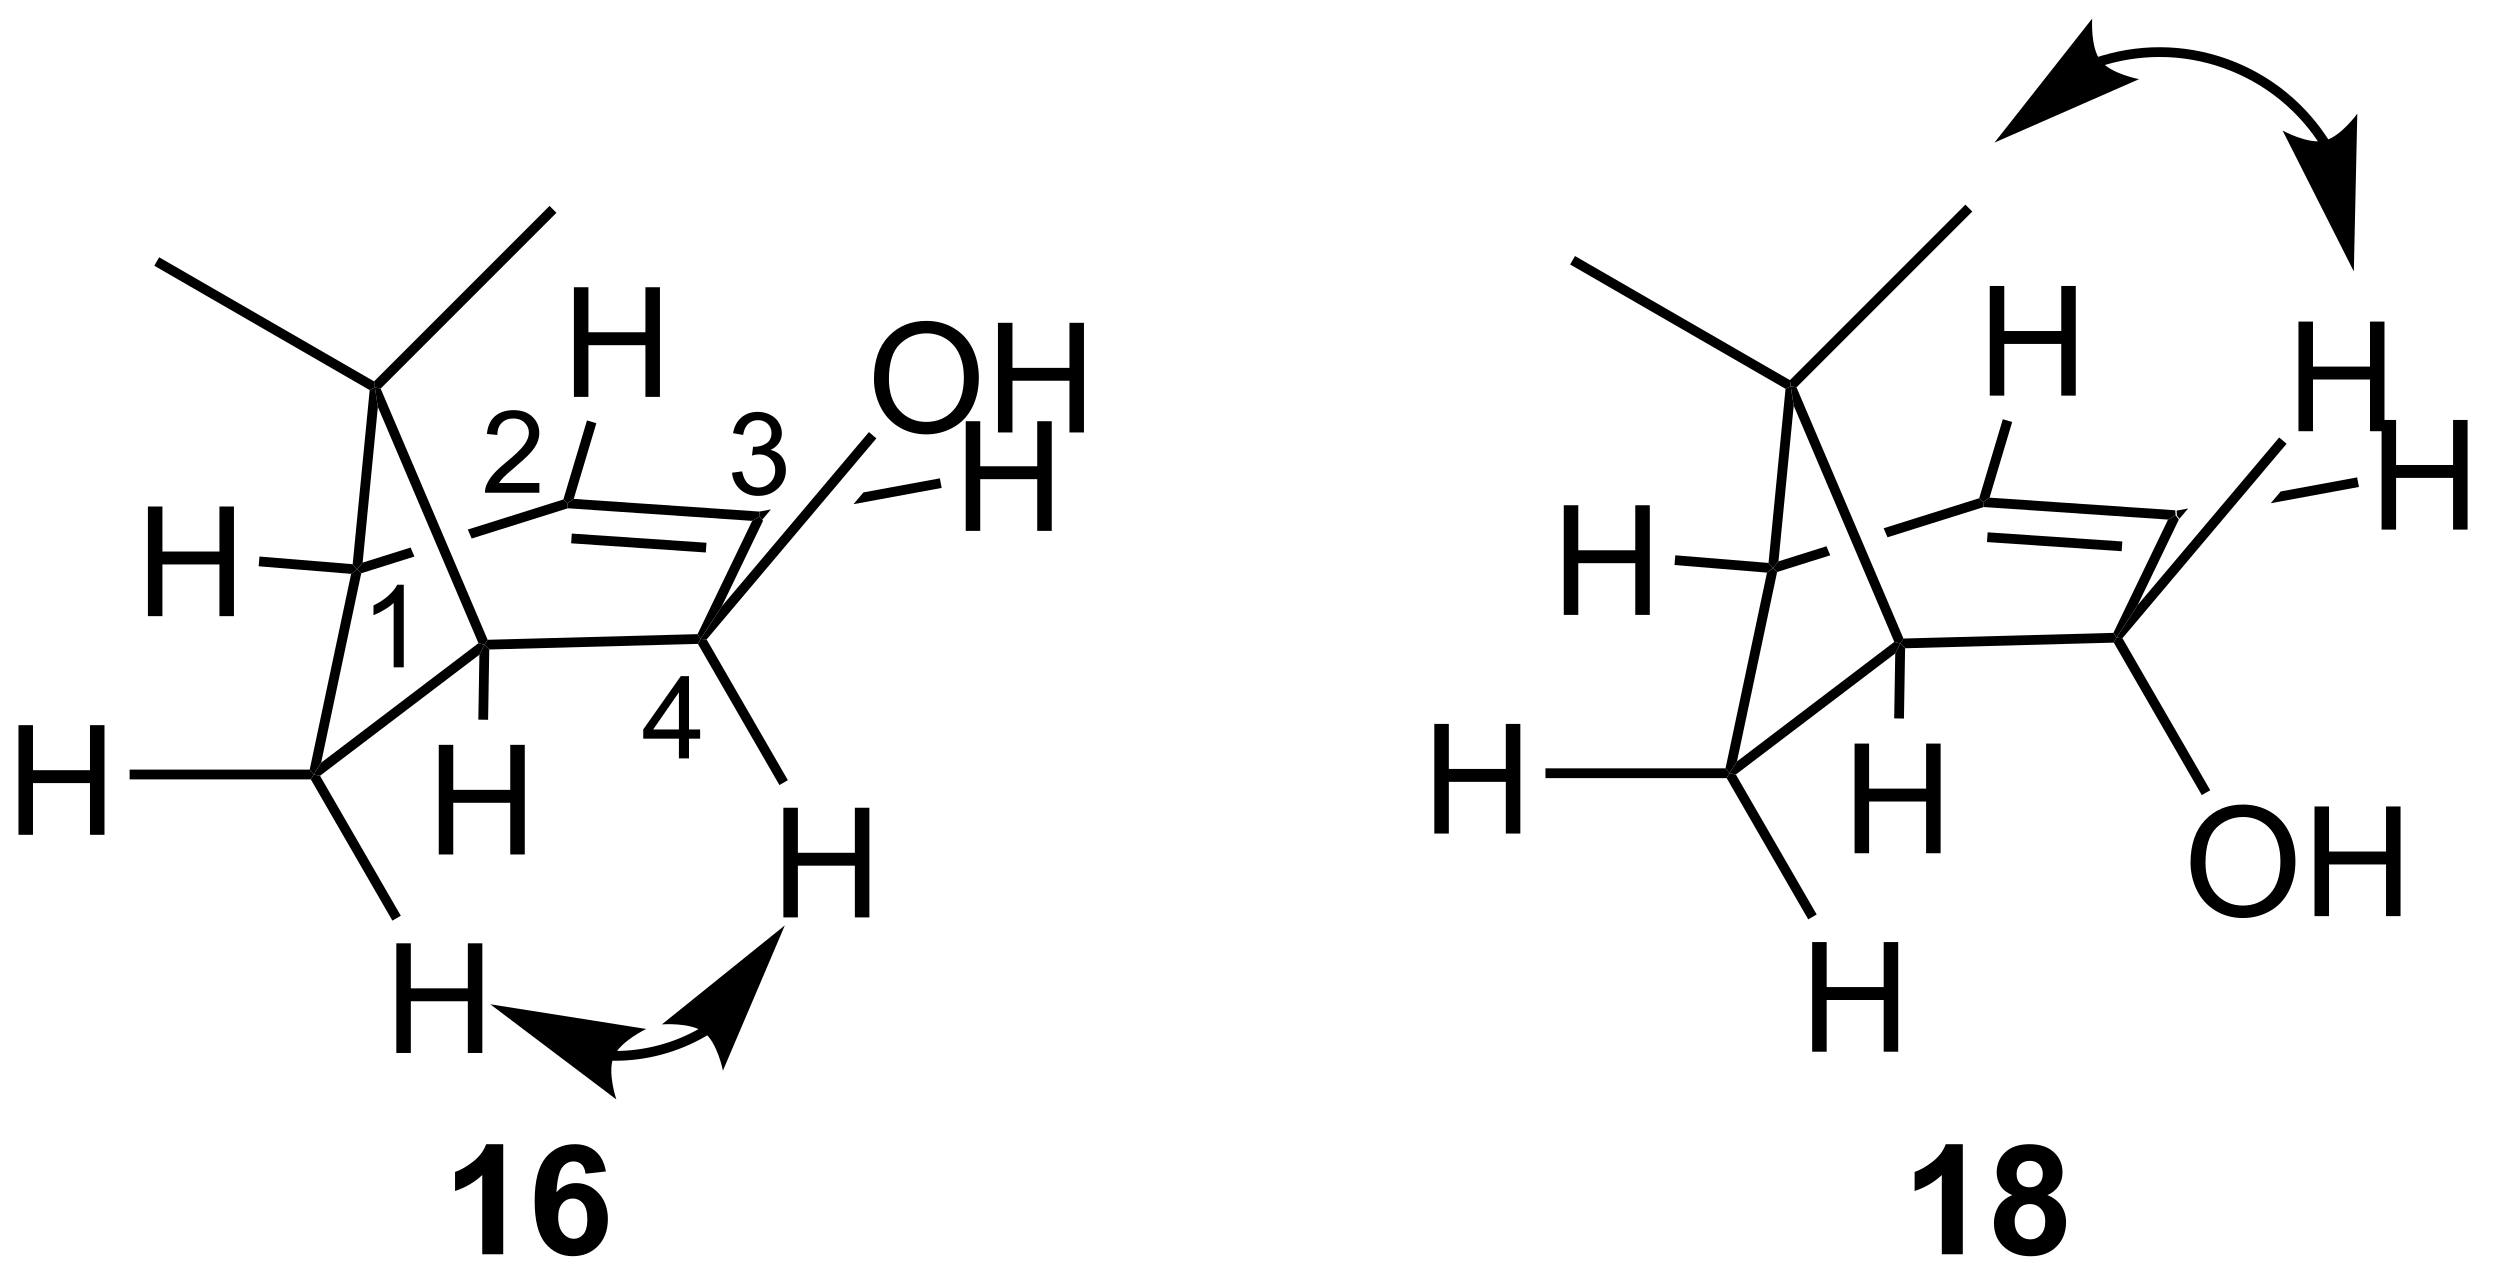 <?xml version="1.0" encoding="UTF-8"?>
<!DOCTYPE svg PUBLIC '-//W3C//DTD SVG 1.0//EN'
          'http://www.w3.org/TR/2001/REC-SVG-20010904/DTD/svg10.dtd'>
<svg stroke-dasharray="none" shape-rendering="auto" xmlns="http://www.w3.org/2000/svg" font-family="'Dialog'" text-rendering="auto" width="179" fill-opacity="1" color-interpolation="auto" color-rendering="auto" preserveAspectRatio="xMidYMid meet" font-size="12px" viewBox="0 0 179 92" fill="black" xmlns:xlink="http://www.w3.org/1999/xlink" stroke="black" image-rendering="auto" stroke-miterlimit="10" stroke-linecap="square" stroke-linejoin="miter" font-style="normal" stroke-width="1" height="92" stroke-dashoffset="0" font-weight="normal" stroke-opacity="1"
><!--Generated by the Batik Graphics2D SVG Generator--><defs id="genericDefs"
  /><g
  ><defs id="defs1"
    ><clipPath clipPathUnits="userSpaceOnUse" id="clipPath1"
      ><path d="M1.292 -0.712 L134.854 -0.712 L134.854 67.773 L1.292 67.773 L1.292 -0.712 Z"
      /></clipPath
      ><clipPath clipPathUnits="userSpaceOnUse" id="clipPath2"
      ><path d="M20.607 5.162 L20.607 71.051 L150.455 71.051 L150.455 5.162 Z"
      /></clipPath
    ></defs
    ><g transform="scale(1.333,1.333) translate(-1.292,0.712) matrix(1.029,0,0,1.029,-19.904,-5.31)"
    ><path d="M143.641 29.387 L139.649 30.122 L139.131 30.736 L143.733 29.888 L143.641 29.387 ZM134.817 31.012 L134.217 31.122 L134.232 31.379 L134.363 31.55 L134.817 31.012 Z" stroke="none" clip-path="url(#clipPath2)"
    /></g
    ><g transform="matrix(1.371,0,0,1.371,-28.262,-6.131)"
    ><path d="M142.233 11.79 L142.232 11.789 L142.225 11.777 C142.215 11.762 142.205 11.747 142.195 11.732 C142.156 11.671 142.116 11.611 142.076 11.551 C141.995 11.431 141.912 11.313 141.826 11.196 C141.654 10.964 141.473 10.738 141.282 10.519 C140.9 10.082 140.482 9.677 140.029 9.306 C139.123 8.564 138.081 7.966 136.93 7.553 C135.78 7.141 134.595 6.941 133.425 6.938 C132.839 6.936 132.258 6.984 131.686 7.078 C131.4 7.126 131.116 7.185 130.836 7.256 C130.695 7.291 130.556 7.329 130.417 7.37 C130.348 7.391 130.279 7.412 130.21 7.434 C130.193 7.439 130.176 7.445 130.159 7.451 L130.159 7.451 L129.916 7.529 L130.072 8.014 L130.315 7.936 L130.316 7.936 C130.333 7.931 130.349 7.925 130.366 7.92 C130.431 7.899 130.496 7.879 130.563 7.859 C130.694 7.82 130.827 7.784 130.961 7.75 C131.227 7.683 131.497 7.627 131.769 7.582 C132.313 7.492 132.867 7.446 133.423 7.448 C134.536 7.451 135.663 7.641 136.758 8.034 C137.854 8.427 138.845 8.996 139.706 9.701 C140.136 10.053 140.535 10.44 140.898 10.855 C141.079 11.063 141.252 11.278 141.415 11.499 C141.496 11.61 141.576 11.723 141.653 11.836 C141.692 11.893 141.73 11.95 141.767 12.008 C141.776 12.023 141.786 12.037 141.795 12.052 L141.802 12.063 L141.802 12.063 L141.939 12.278 L142.369 12.005 L142.233 11.79 ZM143.542 18.649 L143.723 10.405 C143.723 10.405 142.847 11.629 141.994 11.823 C141.141 12.016 139.822 11.29 139.822 11.29 ZM124.775 11.92 L132.326 8.606 C132.326 8.606 130.846 8.328 130.311 7.636 C129.775 6.944 129.878 5.442 129.878 5.442 Z" stroke="none" clip-path="url(#clipPath2)"
    /></g
    ><g transform="matrix(1.371,0,0,1.371,-28.262,-6.131)"
    ><path d="M119.543 37.995 L119.856 38.078 L119.592 38.599 L111.269 44.921 L110.936 44.854 L111.328 44.236 Z" stroke="none" clip-path="url(#clipPath2)"
    /></g
    ><g transform="matrix(1.371,0,0,1.371,-28.262,-6.131)"
    ><path d="M111.328 44.236 L110.936 44.854 L110.729 44.599 L112.894 34.377 L113.204 34.146 L113.423 34.345 Z" stroke="none" clip-path="url(#clipPath2)"
    /></g
    ><g transform="matrix(1.371,0,0,1.371,-28.262,-6.131)"
    ><path d="M113.495 33.787 L113.204 34.146 L112.975 33.871 L113.863 24.78 L114.133 24.642 L114.29 25.66 Z" stroke="none" clip-path="url(#clipPath2)"
    /></g
    ><g transform="matrix(1.371,0,0,1.371,-28.262,-6.131)"
    ><path d="M120.107 38.327 L119.856 38.078 L120.022 37.819 L130.986 37.523 L131.149 37.774 L131.004 38.033 Z" stroke="none" clip-path="url(#clipPath2)"
    /></g
    ><g transform="matrix(1.371,0,0,1.371,-28.262,-6.131)"
    ><path d="M132.253 36.07 L131.149 37.774 L130.986 37.523 L133.838 31.608 L134.232 31.379 L134.405 31.607 Z" stroke="none" clip-path="url(#clipPath2)"
    /></g
    ><g transform="matrix(1.371,0,0,1.371,-28.262,-6.131)"
    ><path d="M124.519 30.461 L124.183 30.694 L124.213 30.952 L133.838 31.608 L134.232 31.379 L134.217 31.122 L124.519 30.461 ZM124.418 32.272 L124.383 32.781 L131.417 33.26 L131.452 32.751 L124.418 32.272 Z" stroke="none" clip-path="url(#clipPath2)"
    /></g
    ><g transform="matrix(1.371,0,0,1.371,-28.262,-6.131)"
    ><path d="M123.977 30.491 L118.987 32.06 L118.987 32.06 L119.188 32.532 L119.188 32.532 L124.213 30.952 L124.183 30.694 L123.977 30.491 ZM115.999 33 L113.495 33.787 L113.204 34.146 L113.423 34.345 L116.2 33.472 L116.2 33.472 L115.999 33 Z" stroke="none" clip-path="url(#clipPath2)"
    /></g
    ><g transform="matrix(1.371,0,0,1.371,-28.262,-6.131)"
    ><path d="M120.022 37.819 L119.856 38.078 L119.543 37.995 L114.29 25.66 L114.133 24.642 L114.436 24.7 Z" stroke="none" clip-path="url(#clipPath2)"
    /></g
    ><g transform="matrix(1.371,0,0,1.371,-28.262,-6.131)"
    ><path d="M114.091 24.323 L114.133 24.642 L113.863 24.78 L102.613 18.285 L102.868 17.843 Z" stroke="none" clip-path="url(#clipPath2)"
    /></g
    ><g transform="matrix(1.371,0,0,1.371,-28.262,-6.131)"
    ><path d="M114.436 24.7 L114.133 24.642 L114.091 24.323 L123.255 15.159 L123.616 15.52 Z" stroke="none" clip-path="url(#clipPath2)"
    /></g
    ><g transform="matrix(1.371,0,0,1.371,-28.262,-6.131)"
    ><path d="M115.254 59.397 L115.254 53.671 L116.012 53.671 L116.012 56.022 L118.989 56.022 L118.989 53.671 L119.746 53.671 L119.746 59.397 L118.989 59.397 L118.989 56.697 L116.012 56.697 L116.012 59.397 L115.254 59.397 Z" stroke="none" clip-path="url(#clipPath2)"
    /></g
    ><g transform="matrix(1.371,0,0,1.371,-28.262,-6.131)"
    ><path d="M110.788 45.109 L110.936 44.854 L111.269 44.921 L115.49 52.231 L115.048 52.486 Z" stroke="none" clip-path="url(#clipPath2)"
    /></g
    ><g transform="matrix(1.371,0,0,1.371,-28.262,-6.131)"
    ><path d="M95.521 48.004 L95.521 42.278 L96.279 42.278 L96.279 44.629 L99.255 44.629 L99.255 42.278 L100.013 42.278 L100.013 48.004 L99.255 48.004 L99.255 45.304 L96.279 45.304 L96.279 48.004 L95.521 48.004 Z" stroke="none" clip-path="url(#clipPath2)"
    /></g
    ><g transform="matrix(1.371,0,0,1.371,-28.262,-6.131)"
    ><path d="M110.729 44.599 L110.936 44.854 L110.788 45.109 L101.325 45.109 L101.325 44.599 Z" stroke="none" clip-path="url(#clipPath2)"
    /></g
    ><g transform="matrix(1.371,0,0,1.371,-28.262,-6.131)"
    ><path d="M102.281 36.585 L102.281 30.858 L103.039 30.858 L103.039 33.21 L106.016 33.21 L106.016 30.858 L106.774 30.858 L106.774 36.585 L106.016 36.585 L106.016 33.884 L103.039 33.884 L103.039 36.585 L102.281 36.585 Z" stroke="none" clip-path="url(#clipPath2)"
    /></g
    ><g transform="matrix(1.371,0,0,1.371,-28.262,-6.131)"
    ><path d="M112.975 33.871 L113.204 34.146 L112.894 34.377 L108.064 33.98 L108.106 33.472 Z" stroke="none" clip-path="url(#clipPath2)"
    /></g
    ><g transform="matrix(1.371,0,0,1.371,-28.262,-6.131)"
    ><path d="M117.469 49.032 L117.469 43.305 L118.227 43.305 L118.227 45.657 L121.204 45.657 L121.204 43.305 L121.962 43.305 L121.962 49.032 L121.204 49.032 L121.204 46.331 L118.227 46.331 L118.227 49.032 L117.469 49.032 Z" stroke="none" clip-path="url(#clipPath2)"
    /></g
    ><g transform="matrix(1.371,0,0,1.371,-28.262,-6.131)"
    ><path d="M119.592 38.599 L119.856 38.078 L120.107 38.327 L120.047 41.998 L119.537 41.99 Z" stroke="none" clip-path="url(#clipPath2)"
    /></g
    ><g transform="matrix(1.371,0,0,1.371,-28.262,-6.131)"
    ><path d="M135.014 49.528 Q135.014 48.101 135.78 47.296 Q136.546 46.489 137.756 46.489 Q138.548 46.489 139.184 46.869 Q139.821 47.247 140.155 47.924 Q140.491 48.601 140.491 49.46 Q140.491 50.333 140.139 51.02 Q139.788 51.708 139.142 52.062 Q138.499 52.416 137.751 52.416 Q136.944 52.416 136.306 52.025 Q135.671 51.632 135.342 50.958 Q135.014 50.281 135.014 49.528 ZM135.796 49.538 Q135.796 50.575 136.35 51.171 Q136.907 51.765 137.749 51.765 Q138.603 51.765 139.155 51.163 Q139.709 50.562 139.709 49.458 Q139.709 48.757 139.473 48.236 Q139.236 47.715 138.78 47.429 Q138.327 47.14 137.759 47.14 Q136.954 47.14 136.374 47.695 Q135.796 48.247 135.796 49.538 ZM141.489 52.317 L141.489 46.59 L142.247 46.59 L142.247 48.942 L145.224 48.942 L145.224 46.59 L145.982 46.59 L145.982 52.317 L145.224 52.317 L145.224 49.617 L142.247 49.617 L142.247 52.317 L141.489 52.317 Z" stroke="none" clip-path="url(#clipPath2)"
    /></g
    ><g transform="matrix(1.371,0,0,1.371,-28.262,-6.131)"
    ><path d="M131.004 38.033 L131.149 37.774 L131.459 37.802 L136.043 45.741 L135.601 45.996 Z" stroke="none" clip-path="url(#clipPath2)"
    /></g
    ><g transform="matrix(1.371,0,0,1.371,-28.262,-6.131)"
    ><path d="M140.651 26.992 L140.651 21.266 L141.409 21.266 L141.409 23.617 L144.386 23.617 L144.386 21.266 L145.143 21.266 L145.143 26.992 L144.386 26.992 L144.386 24.292 L141.409 24.292 L141.409 26.992 L140.651 26.992 Z" stroke="none" clip-path="url(#clipPath2)"
    /></g
    ><g transform="matrix(1.371,0,0,1.371,-28.262,-6.131)"
    ><path d="M131.459 37.802 L131.149 37.774 L132.253 36.07 L139.643 27.318 L140.032 27.647 Z" stroke="none" clip-path="url(#clipPath2)"
    /></g
    ><g transform="matrix(1.371,0,0,1.371,-28.262,-6.131)"
    ><path d="M144.991 32.131 L144.991 26.404 L145.749 26.404 L145.749 28.756 L148.725 28.756 L148.725 26.404 L149.483 26.404 L149.483 32.131 L148.725 32.131 L148.725 29.43 L145.749 29.43 L145.749 32.131 L144.991 32.131 Z" stroke="none" clip-path="url(#clipPath2)"
    /></g
    ><g transform="matrix(1.371,0,0,1.371,-28.262,-6.131)"
    ><path d="M124.529 25.134 L124.529 19.407 L125.287 19.407 L125.287 21.759 L128.263 21.759 L128.263 19.407 L129.021 19.407 L129.021 25.134 L128.263 25.134 L128.263 22.433 L125.287 22.433 L125.287 25.134 L124.529 25.134 Z" stroke="none" clip-path="url(#clipPath2)"
    /></g
    ><g transform="matrix(1.371,0,0,1.371,-28.262,-6.131)"
    ><path d="M124.519 30.461 L124.183 30.694 L123.977 30.491 L125.211 26.364 L125.7 26.511 Z" stroke="none" clip-path="url(#clipPath2)"
    /></g
    ><g transform="matrix(1.371,0,0,1.371,-28.262,-6.131)"
    ><path d="M69.699 29.452 L65.707 30.187 L65.189 30.802 L69.791 29.954 L69.699 29.452 ZM60.875 31.077 L60.275 31.188 L60.29 31.445 L60.421 31.616 L60.875 31.077 Z" stroke="none" clip-path="url(#clipPath2)"
    /></g
    ><g transform="matrix(1.371,0,0,1.371,-28.262,-6.131)"
    ><path d="M45.601 38.061 L45.914 38.144 L45.65 38.664 L37.327 44.987 L36.994 44.92 L37.386 44.302 Z" stroke="none" clip-path="url(#clipPath2)"
    /></g
    ><g transform="matrix(1.371,0,0,1.371,-28.262,-6.131)"
    ><path d="M37.386 44.302 L36.994 44.92 L36.787 44.665 L38.952 34.442 L39.262 34.212 L39.481 34.41 Z" stroke="none" clip-path="url(#clipPath2)"
    /></g
    ><g transform="matrix(1.371,0,0,1.371,-28.262,-6.131)"
    ><path d="M39.553 33.853 L39.262 34.212 L39.032 33.937 L39.921 24.846 L40.191 24.707 L40.348 25.726 Z" stroke="none" clip-path="url(#clipPath2)"
    /></g
    ><g transform="matrix(1.371,0,0,1.371,-28.262,-6.131)"
    ><path d="M46.165 38.392 L45.914 38.144 L46.081 37.884 L57.044 37.589 L57.206 37.84 L57.062 38.099 Z" stroke="none" clip-path="url(#clipPath2)"
    /></g
    ><g transform="matrix(1.371,0,0,1.371,-28.262,-6.131)"
    ><path d="M58.311 36.136 L57.206 37.84 L57.044 37.589 L59.896 31.674 L60.29 31.445 L60.463 31.672 Z" stroke="none" clip-path="url(#clipPath2)"
    /></g
    ><g transform="matrix(1.371,0,0,1.371,-28.262,-6.131)"
    ><path d="M50.577 30.527 L50.241 30.759 L50.271 31.017 L59.896 31.674 L60.29 31.445 L60.275 31.188 L50.577 30.527 ZM50.476 32.337 L50.441 32.846 L57.475 33.326 L57.51 32.817 L50.476 32.337 Z" stroke="none" clip-path="url(#clipPath2)"
    /></g
    ><g transform="matrix(1.371,0,0,1.371,-28.262,-6.131)"
    ><path d="M50.035 30.557 L45.045 32.126 L45.045 32.126 L45.246 32.597 L50.271 31.017 L50.241 30.759 L50.035 30.557 ZM42.057 33.066 L39.553 33.853 L39.262 34.212 L39.481 34.41 L42.258 33.537 L42.057 33.066 Z" stroke="none" clip-path="url(#clipPath2)"
    /></g
    ><g transform="matrix(1.371,0,0,1.371,-28.262,-6.131)"
    ><path d="M46.081 37.884 L45.914 38.144 L45.601 38.061 L40.348 25.726 L40.191 24.707 L40.493 24.766 Z" stroke="none" clip-path="url(#clipPath2)"
    /></g
    ><g transform="matrix(1.371,0,0,1.371,-28.262,-6.131)"
    ><path d="M40.149 24.388 L40.191 24.707 L39.921 24.846 L28.671 18.35 L28.926 17.908 Z" stroke="none" clip-path="url(#clipPath2)"
    /></g
    ><g transform="matrix(1.371,0,0,1.371,-28.262,-6.131)"
    ><path d="M40.493 24.766 L40.191 24.707 L40.149 24.388 L49.313 15.224 L49.674 15.585 Z" stroke="none" clip-path="url(#clipPath2)"
    /></g
    ><g transform="matrix(1.371,0,0,1.371,-28.262,-6.131)"
    ><path d="M41.312 59.463 L41.312 53.736 L42.07 53.736 L42.07 56.088 L45.047 56.088 L45.047 53.736 L45.804 53.736 L45.804 59.463 L45.047 59.463 L45.047 56.762 L42.07 56.762 L42.07 59.463 L41.312 59.463 Z" stroke="none" clip-path="url(#clipPath2)"
    /></g
    ><g transform="matrix(1.371,0,0,1.371,-28.262,-6.131)"
    ><path d="M36.846 45.175 L36.994 44.92 L37.327 44.987 L41.547 52.297 L41.106 52.552 Z" stroke="none" clip-path="url(#clipPath2)"
    /></g
    ><g transform="matrix(1.371,0,0,1.371,-28.262,-6.131)"
    ><path d="M21.579 48.07 L21.579 42.343 L22.337 42.343 L22.337 44.695 L25.313 44.695 L25.313 42.343 L26.071 42.343 L26.071 48.07 L25.313 48.07 L25.313 45.369 L22.337 45.369 L22.337 48.07 L21.579 48.07 Z" stroke="none" clip-path="url(#clipPath2)"
    /></g
    ><g transform="matrix(1.371,0,0,1.371,-28.262,-6.131)"
    ><path d="M36.787 44.665 L36.994 44.92 L36.846 45.175 L27.383 45.175 L27.383 44.665 Z" stroke="none" clip-path="url(#clipPath2)"
    /></g
    ><g transform="matrix(1.371,0,0,1.371,-28.262,-6.131)"
    ><path d="M28.339 36.65 L28.339 30.924 L29.097 30.924 L29.097 33.275 L32.074 33.275 L32.074 30.924 L32.832 30.924 L32.832 36.65 L32.074 36.65 L32.074 33.95 L29.097 33.95 L29.097 36.65 L28.339 36.65 Z" stroke="none" clip-path="url(#clipPath2)"
    /></g
    ><g transform="matrix(1.371,0,0,1.371,-28.262,-6.131)"
    ><path d="M39.032 33.937 L39.262 34.212 L38.952 34.442 L34.123 34.046 L34.164 33.537 Z" stroke="none" clip-path="url(#clipPath2)"
    /></g
    ><g transform="matrix(1.371,0,0,1.371,-28.262,-6.131)"
    ><path d="M43.528 49.097 L43.528 43.371 L44.285 43.371 L44.285 45.722 L47.262 45.722 L47.262 43.371 L48.02 43.371 L48.02 49.097 L47.262 49.097 L47.262 46.397 L44.285 46.397 L44.285 49.097 L43.528 49.097 Z" stroke="none" clip-path="url(#clipPath2)"
    /></g
    ><g transform="matrix(1.371,0,0,1.371,-28.262,-6.131)"
    ><path d="M45.65 38.664 L45.914 38.144 L46.165 38.392 L46.105 42.063 L45.595 42.055 Z" stroke="none" clip-path="url(#clipPath2)"
    /></g
    ><g transform="matrix(1.371,0,0,1.371,-28.262,-6.131)"
    ><path d="M61.525 52.383 L61.525 46.656 L62.283 46.656 L62.283 49.008 L65.259 49.008 L65.259 46.656 L66.017 46.656 L66.017 52.383 L65.259 52.383 L65.259 49.682 L62.283 49.682 L62.283 52.383 L61.525 52.383 Z" stroke="none" clip-path="url(#clipPath2)"
    /></g
    ><g transform="matrix(1.371,0,0,1.371,-28.262,-6.131)"
    ><path d="M57.062 38.099 L57.206 37.84 L57.517 37.867 L61.76 45.217 L61.318 45.472 Z" stroke="none" clip-path="url(#clipPath2)"
    /></g
    ><g transform="matrix(1.371,0,0,1.371,-28.262,-6.131)"
    ><path d="M66.257 24.269 Q66.257 22.842 67.022 22.037 Q67.788 21.23 68.999 21.23 Q69.791 21.23 70.426 21.61 Q71.064 21.987 71.397 22.665 Q71.733 23.342 71.733 24.201 Q71.733 25.073 71.382 25.761 Q71.03 26.448 70.384 26.802 Q69.741 27.157 68.994 27.157 Q68.186 27.157 67.548 26.766 Q66.913 26.373 66.585 25.698 Q66.257 25.021 66.257 24.269 ZM67.038 24.279 Q67.038 25.316 67.593 25.912 Q68.15 26.506 68.991 26.506 Q69.845 26.506 70.397 25.904 Q70.952 25.302 70.952 24.198 Q70.952 23.498 70.715 22.977 Q70.478 22.456 70.022 22.17 Q69.569 21.881 69.001 21.881 Q68.197 21.881 67.616 22.435 Q67.038 22.987 67.038 24.279 ZM72.732 27.058 L72.732 21.331 L73.49 21.331 L73.49 23.683 L76.466 23.683 L76.466 21.331 L77.224 21.331 L77.224 27.058 L76.466 27.058 L76.466 24.357 L73.49 24.357 L73.49 27.058 L72.732 27.058 Z" stroke="none" clip-path="url(#clipPath2)"
    /></g
    ><g transform="matrix(1.371,0,0,1.371,-28.262,-6.131)"
    ><path d="M57.517 37.867 L57.206 37.84 L58.311 36.136 L65.993 27.036 L66.383 27.366 Z" stroke="none" clip-path="url(#clipPath2)"
    /></g
    ><g transform="matrix(1.371,0,0,1.371,-28.262,-6.131)"
    ><path d="M71.049 32.197 L71.049 26.47 L71.807 26.47 L71.807 28.822 L74.783 28.822 L74.783 26.47 L75.541 26.47 L75.541 32.197 L74.783 32.197 L74.783 29.496 L71.807 29.496 L71.807 32.197 L71.049 32.197 Z" stroke="none" clip-path="url(#clipPath2)"
    /></g
    ><g transform="matrix(1.371,0,0,1.371,-28.262,-6.131)"
    ><path d="M50.587 25.199 L50.587 19.473 L51.344 19.473 L51.344 21.824 L54.321 21.824 L54.321 19.473 L55.079 19.473 L55.079 25.199 L54.321 25.199 L54.321 22.499 L51.344 22.499 L51.344 25.199 L50.587 25.199 Z" stroke="none" clip-path="url(#clipPath2)"
    /></g
    ><g transform="matrix(1.371,0,0,1.371,-28.262,-6.131)"
    ><path d="M50.577 30.527 L50.241 30.759 L50.035 30.557 L51.269 26.43 L51.758 26.576 Z" stroke="none" clip-path="url(#clipPath2)"
    /></g
    ><g transform="matrix(1.371,0,0,1.371,-28.262,-6.131)"
    ><path d="M52.55 59.868 L52.551 59.868 L52.557 59.868 L52.566 59.868 L52.585 59.869 C52.598 59.869 52.611 59.869 52.624 59.869 C52.65 59.869 52.675 59.87 52.701 59.87 C53.524 59.871 54.352 59.766 55.167 59.547 C55.982 59.329 56.753 59.006 57.465 58.593 C57.487 58.58 57.509 58.567 57.531 58.554 L57.547 58.545 L57.551 58.542 L57.553 58.541 L57.772 58.411 L57.511 57.972 L57.292 58.103 L57.291 58.103 L57.287 58.106 L57.271 58.115 C57.25 58.127 57.229 58.14 57.208 58.152 C56.536 58.542 55.807 58.848 55.036 59.054 C54.264 59.261 53.48 59.361 52.702 59.359 C52.678 59.359 52.654 59.359 52.63 59.359 C52.617 59.359 52.605 59.359 52.593 59.358 L52.574 59.358 L52.566 59.358 L52.561 59.358 L52.56 59.358 L52.305 59.353 L52.295 59.863 L52.55 59.868 ZM46.22 56.921 L52.801 61.89 C52.801 61.89 52.32 60.464 52.663 59.658 C53.005 58.853 54.365 58.209 54.365 58.209 ZM61.603 52.799 L55.18 57.971 C55.18 57.971 56.68 57.852 57.378 58.38 C58.076 58.909 58.369 60.385 58.369 60.385 Z" stroke="none" clip-path="url(#clipPath2)"
    /></g
    ><g transform="matrix(1.371,0,0,1.371,-28.262,-6.131)"
    ><path d="M41.701 39.323 L41.173 39.323 L41.173 35.962 Q40.982 36.143 40.673 36.325 Q40.365 36.507 40.119 36.599 L40.119 36.089 Q40.56 35.88 40.89 35.585 Q41.222 35.288 41.361 35.011 L41.701 35.011 L41.701 39.323 Z" stroke="none" clip-path="url(#clipPath2)"
    /></g
    ><g transform="matrix(1.371,0,0,1.371,-28.262,-6.131)"
    ><path d="M48.783 29.697 L48.783 30.204 L45.944 30.204 Q45.938 30.013 46.006 29.837 Q46.114 29.548 46.352 29.267 Q46.592 28.986 47.043 28.616 Q47.742 28.042 47.989 27.706 Q48.235 27.37 48.235 27.072 Q48.235 26.759 48.01 26.544 Q47.787 26.327 47.426 26.327 Q47.045 26.327 46.817 26.556 Q46.588 26.785 46.586 27.189 L46.043 27.134 Q46.1 26.527 46.463 26.21 Q46.827 25.892 47.438 25.892 Q48.057 25.892 48.416 26.236 Q48.778 26.577 48.778 27.083 Q48.778 27.341 48.672 27.591 Q48.567 27.839 48.321 28.115 Q48.077 28.39 47.508 28.87 Q47.033 29.269 46.899 29.411 Q46.764 29.554 46.676 29.697 L48.783 29.697 Z" stroke="none" clip-path="url(#clipPath2)"
    /></g
    ><g transform="matrix(1.371,0,0,1.371,-28.262,-6.131)"
    ><path d="M58.844 29.159 L59.371 29.089 Q59.463 29.538 59.68 29.735 Q59.899 29.933 60.213 29.933 Q60.584 29.933 60.84 29.675 Q61.098 29.417 61.098 29.036 Q61.098 28.673 60.86 28.438 Q60.623 28.202 60.256 28.202 Q60.108 28.202 59.885 28.261 L59.944 27.798 Q59.996 27.804 60.028 27.804 Q60.365 27.804 60.635 27.628 Q60.905 27.452 60.905 27.085 Q60.905 26.796 60.707 26.606 Q60.512 26.415 60.202 26.415 Q59.893 26.415 59.688 26.608 Q59.483 26.802 59.424 27.188 L58.897 27.095 Q58.994 26.563 59.336 26.272 Q59.68 25.981 60.19 25.981 Q60.541 25.981 60.836 26.132 Q61.133 26.282 61.289 26.544 Q61.446 26.804 61.446 27.097 Q61.446 27.376 61.295 27.604 Q61.147 27.833 60.854 27.968 Q61.235 28.056 61.446 28.333 Q61.657 28.608 61.657 29.024 Q61.657 29.587 61.246 29.979 Q60.836 30.37 60.209 30.37 Q59.645 30.37 59.27 30.034 Q58.897 29.696 58.844 29.159 Z" stroke="none" clip-path="url(#clipPath2)"
    /></g
    ><g transform="matrix(1.371,0,0,1.371,-28.262,-6.131)"
    ><path d="M56.07 44.078 L56.07 43.049 L54.207 43.049 L54.207 42.567 L56.168 39.784 L56.597 39.784 L56.597 42.567 L57.178 42.567 L57.178 43.049 L56.597 43.049 L56.597 44.078 L56.07 44.078 ZM56.07 42.567 L56.07 40.629 L54.726 42.567 L56.07 42.567 Z" stroke="none" clip-path="url(#clipPath2)"
    /></g
    ><g transform="matrix(1.371,0,0,1.371,-28.262,-6.131)"
    ><path d="M46.895 69.977 L45.799 69.977 L45.799 65.839 Q45.197 66.402 44.379 66.672 L44.379 65.675 Q44.809 65.534 45.312 65.144 Q45.817 64.751 46.004 64.227 L46.895 64.227 L46.895 69.977 ZM52.256 65.652 L51.193 65.769 Q51.154 65.441 50.99 65.284 Q50.826 65.128 50.563 65.128 Q50.217 65.128 49.974 65.441 Q49.735 65.753 49.672 66.743 Q50.084 66.258 50.693 66.258 Q51.381 66.258 51.87 66.782 Q52.36 67.305 52.36 68.133 Q52.36 69.011 51.844 69.545 Q51.329 70.076 50.521 70.076 Q49.654 70.076 49.094 69.402 Q48.537 68.727 48.537 67.191 Q48.537 65.618 49.118 64.922 Q49.701 64.227 50.631 64.227 Q51.282 64.227 51.709 64.592 Q52.139 64.956 52.256 65.652 ZM49.766 68.047 Q49.766 68.581 50.011 68.873 Q50.258 69.165 50.576 69.165 Q50.881 69.165 51.084 68.928 Q51.287 68.688 51.287 68.144 Q51.287 67.587 51.068 67.326 Q50.849 67.066 50.521 67.066 Q50.204 67.066 49.985 67.316 Q49.766 67.563 49.766 68.047 Z" stroke="none" clip-path="url(#clipPath2)"
    /></g
    ><g transform="matrix(1.371,0,0,1.371,-28.262,-6.131)"
    ><path d="M123.121 69.977 L122.025 69.977 L122.025 65.839 Q121.423 66.402 120.605 66.672 L120.605 65.675 Q121.035 65.534 121.538 65.144 Q122.043 64.751 122.23 64.227 L123.121 64.227 L123.121 69.977 ZM125.703 66.886 Q125.278 66.706 125.083 66.394 Q124.891 66.079 124.891 65.704 Q124.891 65.063 125.338 64.646 Q125.786 64.227 126.609 64.227 Q127.427 64.227 127.877 64.646 Q128.328 65.063 128.328 65.704 Q128.328 66.102 128.12 66.412 Q127.914 66.722 127.539 66.886 Q128.016 67.079 128.263 67.446 Q128.513 67.813 128.513 68.292 Q128.513 69.087 128.005 69.584 Q127.5 70.079 126.661 70.079 Q125.88 70.079 125.359 69.667 Q124.747 69.183 124.747 68.339 Q124.747 67.876 124.976 67.487 Q125.208 67.097 125.703 66.886 ZM125.93 65.782 Q125.93 66.11 126.114 66.295 Q126.302 66.477 126.609 66.477 Q126.922 66.477 127.109 66.292 Q127.297 66.105 127.297 65.777 Q127.297 65.469 127.112 65.284 Q126.927 65.097 126.622 65.097 Q126.305 65.097 126.117 65.284 Q125.93 65.472 125.93 65.782 ZM125.828 68.235 Q125.828 68.688 126.06 68.943 Q126.294 69.196 126.641 69.196 Q126.982 69.196 127.203 68.951 Q127.427 68.706 127.427 68.245 Q127.427 67.844 127.2 67.6 Q126.974 67.355 126.625 67.355 Q126.224 67.355 126.026 67.633 Q125.828 67.909 125.828 68.235 Z" stroke="none" clip-path="url(#clipPath2)"
    /></g
  ></g
></svg
>
